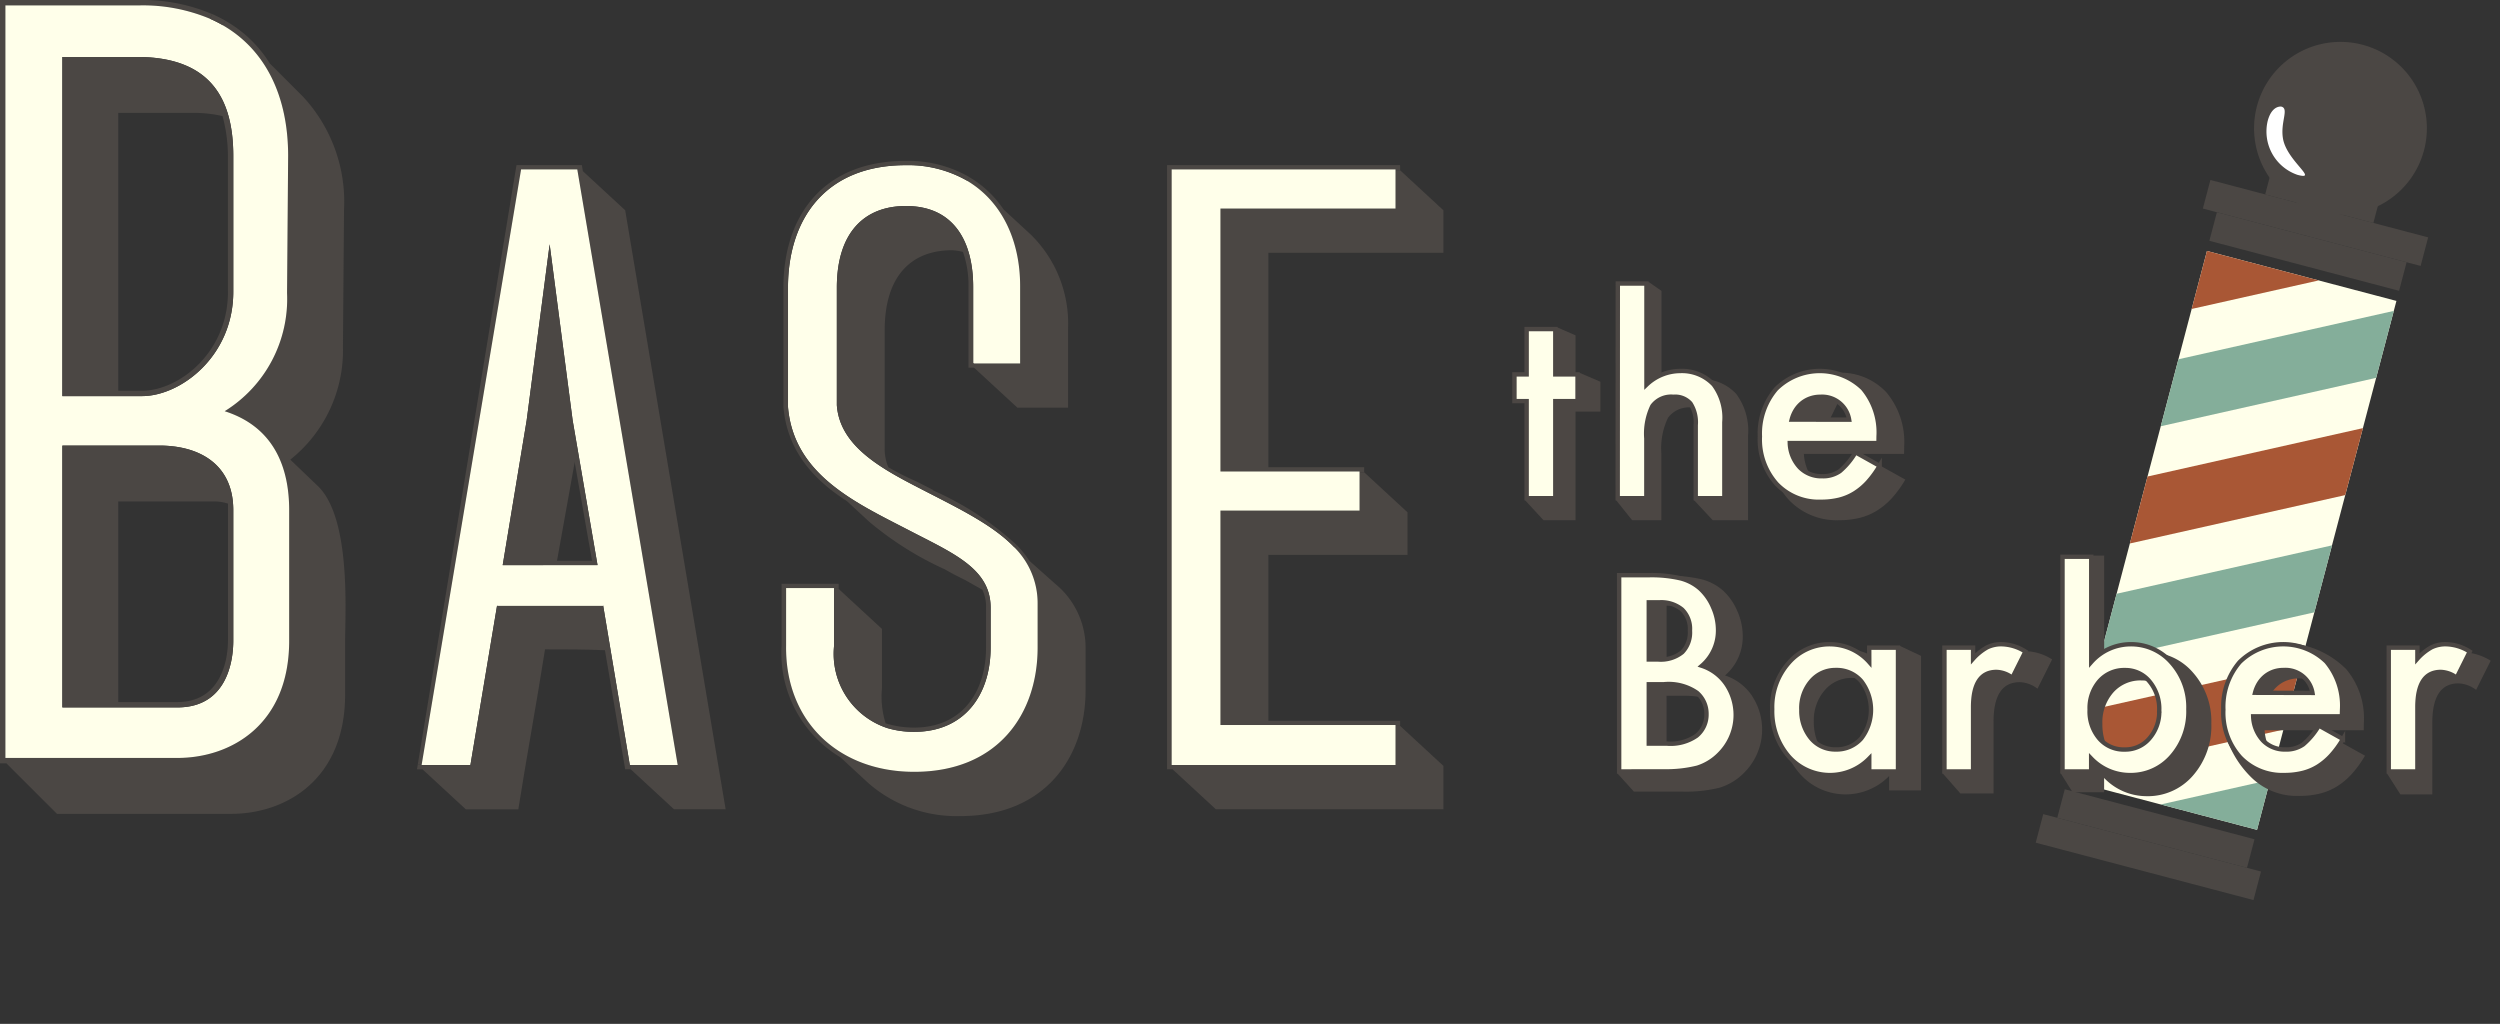 <svg xmlns="http://www.w3.org/2000/svg" xmlns:xlink="http://www.w3.org/1999/xlink" viewBox="0 0 165.866 67.928"><rect x="0" y="0" width="165.866" height="67.928" fill="#333333" stroke="none"/><defs><clipPath id="clip-path" transform="translate(-0.375 -0.375)"><rect x="141.959" y="18.085" width="13" height="36.29" transform="translate(14.136 -36.64) rotate(14.765)" style="fill:none"/></clipPath></defs><title>logo</title><g id="レイヤー_2" data-name="レイヤー 2"><g id="レイヤー_1-2" data-name="レイヤー 1"><rect x="141.959" y="18.085" width="13" height="36.29" transform="translate(13.761 -37.015) rotate(14.765)" style="fill:#ffffea"/><g style="clip-path:url(#clip-path)"><rect x="127.566" y="16.68" width="37.027" height="4.078" transform="translate(-0.925 32.104) rotate(-12.664)" style="fill:#a95735"/><rect x="128.119" y="31.192" width="37.027" height="4.078" transform="translate(-4.093 32.578) rotate(-12.663)" style="fill:#a95735"/><rect x="127.843" y="23.936" width="37.027" height="4.078" transform="translate(-2.509 32.341) rotate(-12.663)" style="fill:#84ae9a"/><rect x="128.672" y="45.706" width="37.027" height="4.078" transform="translate(-7.261 33.053) rotate(-12.664)" style="fill:#a95735"/><rect x="128.395" y="38.45" width="37.027" height="4.078" transform="translate(-5.678 32.816) rotate(-12.664)" style="fill:#84ae9a"/><rect x="129.217" y="60.217" width="37.027" height="4.078" transform="translate(-10.429 33.525) rotate(-12.664)" style="fill:#a95735"/><rect x="128.941" y="52.961" width="37.027" height="4.078" transform="translate(-8.845 33.288) rotate(-12.663)" style="fill:#84ae9a"/></g><rect x="146.53" y="14.188" width="14.941" height="1.959" transform="translate(8.577 -39.124) rotate(14.766)" style="fill:#4b4744"/><rect x="146.993" y="16.083" width="13.017" height="1.959" transform="translate(9.043 -38.934) rotate(14.766)" style="fill:#4b4744"/><rect x="135.441" y="56.26" width="14.941" height="1.959" transform="translate(266.141 148.637) rotate(-165.235)" style="fill:#4b4744"/><rect x="136.903" y="54.366" width="13.017" height="1.959" transform="translate(267.606 145.038) rotate(-165.235)" style="fill:#4b4744"/><rect x="150.788" y="12.294" width="7.424" height="1.959" transform="translate(8.11 -39.314) rotate(14.766)" style="fill:#4b4744"/><path d="M161.2,10.344a5.732,5.732,0,1,1-4.082-7A5.731,5.731,0,0,1,161.2,10.344Z" transform="translate(-0.375 -0.375)" style="fill:#4b4744"/><path d="M151.739,7.449c.528.139-.095,1.047.109,2.152.27,1.461,2.4,2.755.96,2.376a3.041,3.041,0,0,1-1.982-3.571C151.11,7.329,151.739,7.449,151.739,7.449Z" transform="translate(-0.375 -0.375)" style="fill:#fff"/><path d="M103.563,26.987V33.43h-1.9V26.987h-.81V25.216h.81v-3.01h1.9v3.01h1.476v1.771Z" transform="translate(-0.375 -0.375)" style="fill:#ffffea;stroke:#4c4744;stroke-width:0.291px"/><path d="M107.711,19.187h1.9V25.9a3.265,3.265,0,0,1,2.234-.91,2.887,2.887,0,0,1,2.227.9,3.673,3.673,0,0,1,.708,2.5V33.43h-1.9V28.573a2.319,2.319,0,0,0-.35-1.43,1.349,1.349,0,0,0-1.126-.442,1.548,1.548,0,0,0-1.4.615,4.225,4.225,0,0,0-.4,2.142V33.43h-1.9Z" transform="translate(-0.375 -0.375)" style="fill:#ffffea;stroke:#4c4744;stroke-width:0.291px"/><path d="M125.007,29.77h-5.886a2.485,2.485,0,0,0,.658,1.611,2,2,0,0,0,1.492.59,1.94,1.94,0,0,0,1.172-.337,4.8,4.8,0,0,0,1.038-1.248l1.6.894a6.464,6.464,0,0,1-.784,1.083,4.175,4.175,0,0,1-.886.742,3.556,3.556,0,0,1-1.02.426,4.972,4.972,0,0,1-1.19.135,3.866,3.866,0,0,1-2.951-1.18,4.432,4.432,0,0,1-1.113-3.155,4.552,4.552,0,0,1,1.079-3.153,4.114,4.114,0,0,1,5.751-.034,4.542,4.542,0,0,1,1.046,3.179Zm-1.948-1.551a1.817,1.817,0,0,0-1.914-1.518,1.977,1.977,0,0,0-.65.105,1.838,1.838,0,0,0-.552.3,1.908,1.908,0,0,0-.426.476,2.207,2.207,0,0,0-.27.633Z" transform="translate(-0.375 -0.375)" style="fill:#ffffea;stroke:#4c4744;stroke-width:0.291px"/><polygon points="103.196 21.834 103.196 24.844 104.53 24.844 104.53 22.249 103.309 21.715 102.87 21.834 103.196 21.834" style="fill:#4c4744"/><polygon points="104.783 24.728 104.672 24.99 104.672 26.615 103.196 26.615 103.196 33.058 101.299 33.058 101.299 32.573 101.172 33.175 102.407 34.514 104.53 34.514 104.53 27.307 106.18 27.307 106.18 25.327 104.783 24.728" style="fill:#4c4744"/><path d="M109.616,25.9a3.7,3.7,0,0,1,.992-.65V19.675l-.871-.609-.121.817Z" transform="translate(-0.375 -0.375)" style="fill:#4c4744"/><path d="M115.566,26.51a3.064,3.064,0,0,0-1.873-.957,2.8,2.8,0,0,1,.384.341,3.674,3.674,0,0,1,.709,2.505v5.034h-1.9v-.226l-.125.343,1.247,1.339h2.343v-5.6A4.088,4.088,0,0,0,115.566,26.51Z" transform="translate(-0.375 -0.375)" style="fill:#4c4744"/><path d="M112.538,27.147a1.347,1.347,0,0,0-1.126-.443,1.549,1.549,0,0,0-1.4.615,4.23,4.23,0,0,0-.4,2.142v3.972h-1.9V32.72l-.123.83,1.073,1.339h1.939V30.475a4.692,4.692,0,0,1,.44-2.381,1.724,1.724,0,0,1,1.556-.684c.032,0,.061,0,.092,0A1.214,1.214,0,0,0,112.538,27.147Z" transform="translate(-0.375 -0.375)" style="fill:#4c4744"/><path d="M123.911,26.147a4.552,4.552,0,0,1,1.045,3.18l-.008.446h-5.886a2.49,2.49,0,0,0,.657,1.611,1.9,1.9,0,0,0,.731.465,3.106,3.106,0,0,1-.395-1.355h3.3l.068-.105.188.105h3.09l.01-.5a5.133,5.133,0,0,0-1.18-3.588,4.163,4.163,0,0,0-3.237-1.3c-.077,0-.152,0-.228,0A3.439,3.439,0,0,1,123.911,26.147Z" transform="translate(-0.375 -0.375)" style="fill:#4c4744"/><path d="M120.436,26.809a1.883,1.883,0,0,0-.552.3,1.926,1.926,0,0,0-.426.476,2.231,2.231,0,0,0-.27.633h2.58l.556-1.137a1.929,1.929,0,0,0-1.239-.381A1.971,1.971,0,0,0,120.436,26.809Z" transform="translate(-0.375 -0.375)" style="fill:#4c4744"/><path d="M124.977,31.188l-.033.05.08.045a6.38,6.38,0,0,1-.785,1.084,4.176,4.176,0,0,1-.885.742,3.556,3.556,0,0,1-1.02.426,5.021,5.021,0,0,1-1.189.135,3.95,3.95,0,0,1-2.654-.9,4.415,4.415,0,0,0,.584.786,4.366,4.366,0,0,0,3.332,1.332,5.644,5.644,0,0,0,1.342-.152,4,4,0,0,0,1.151-.481,4.708,4.708,0,0,0,1-.837,7.317,7.317,0,0,0,.885-1.224Z" transform="translate(-0.375 -0.375)" style="fill:#4c4744"/><path d="M107.8,51.558V38.538h1.957a8.515,8.515,0,0,1,2.083.2,3.113,3.113,0,0,1,1.323.682,3.544,3.544,0,0,1,.869,1.24,3.753,3.753,0,0,1,.329,1.518,3.078,3.078,0,0,1-1.071,2.37,3.148,3.148,0,0,1,1.636,1.239,3.67,3.67,0,0,1-.472,4.621,3.536,3.536,0,0,1-1.459.9,8.491,8.491,0,0,1-2.218.244Zm1.965-7.429h.616a2.264,2.264,0,0,0,1.606-.485,1.879,1.879,0,0,0,.51-1.429,1.793,1.793,0,0,0-.523-1.4,2.176,2.176,0,0,0-1.518-.476h-.691Zm0,5.583h1.214a3.018,3.018,0,0,0,1.957-.523,1.811,1.811,0,0,0,.658-1.434,1.838,1.838,0,0,0-.633-1.417,3.281,3.281,0,0,0-2.2-.565h-.995Z" transform="translate(-0.375 -0.375)" style="fill:#ffffea;stroke:#4c4744;stroke-width:0.291px"/><path d="M124.391,43.345H126.3v8.213h-1.906V50.7a3.644,3.644,0,0,1-5.339-.135,4.579,4.579,0,0,1-1.1-3.137,4.44,4.44,0,0,1,1.1-3.078,3.566,3.566,0,0,1,2.767-1.231,3.5,3.5,0,0,1,2.572,1.181Zm-4.5,4.081a2.861,2.861,0,0,0,.633,1.923,2.072,2.072,0,0,0,1.636.75,2.177,2.177,0,0,0,1.7-.725,3.122,3.122,0,0,0,0-3.811,2.149,2.149,0,0,0-1.687-.734,2.1,2.1,0,0,0-1.636.742A2.737,2.737,0,0,0,119.887,47.426Z" transform="translate(-0.375 -0.375)" style="fill:#ffffea;stroke:#4c4744;stroke-width:0.291px"/><path d="M129.382,43.345h1.9v.733a3.617,3.617,0,0,1,.927-.75,2.126,2.126,0,0,1,.979-.211,3.063,3.063,0,0,1,1.568.489l-.869,1.738a1.808,1.808,0,0,0-1.054-.389q-1.551,0-1.551,2.345v4.258h-1.9Z" transform="translate(-0.375 -0.375)" style="fill:#ffffea;stroke:#4c4744;stroke-width:0.291px"/><path d="M139.12,37.315V44.3a3.5,3.5,0,0,1,2.581-1.181,3.55,3.55,0,0,1,2.766,1.24,4.428,4.428,0,0,1,1.1,3.069,4.518,4.518,0,0,1-1.113,3.137,3.59,3.59,0,0,1-2.792,1.232,3.551,3.551,0,0,1-2.547-1.1v.86h-1.9V37.315Zm4.512,10.2a2.838,2.838,0,0,0-.641-1.923,2.053,2.053,0,0,0-1.627-.759,2.185,2.185,0,0,0-1.7.734,2.722,2.722,0,0,0-.649,1.888,2.763,2.763,0,0,0,.641,1.915,2.13,2.13,0,0,0,1.687.733,2.091,2.091,0,0,0,1.635-.733A2.692,2.692,0,0,0,143.632,47.511Z" transform="translate(-0.375 -0.375)" style="fill:#ffffea;stroke:#4c4744;stroke-width:0.291px"/><path d="M155.75,47.9h-5.886a2.489,2.489,0,0,0,.657,1.61,2,2,0,0,0,1.493.59,1.94,1.94,0,0,0,1.172-.337,4.818,4.818,0,0,0,1.037-1.248l1.6.894a6.324,6.324,0,0,1-.784,1.084,4.2,4.2,0,0,1-.885.742,3.52,3.52,0,0,1-1.021.425,4.962,4.962,0,0,1-1.189.136A3.865,3.865,0,0,1,149,50.614a4.429,4.429,0,0,1-1.113-3.154,4.548,4.548,0,0,1,1.079-3.154,4.114,4.114,0,0,1,5.751-.034,4.547,4.547,0,0,1,1.046,3.179ZM153.8,46.347a1.819,1.819,0,0,0-1.915-1.518,1.967,1.967,0,0,0-.649.1,1.876,1.876,0,0,0-.553.3,1.942,1.942,0,0,0-.425.476,2.231,2.231,0,0,0-.27.633Z" transform="translate(-0.375 -0.375)" style="fill:#ffffea;stroke:#4c4744;stroke-width:0.291px"/><path d="M158.86,43.345h1.9v.733a3.617,3.617,0,0,1,.927-.75,2.126,2.126,0,0,1,.979-.211,3.063,3.063,0,0,1,1.568.489l-.868,1.738a1.813,1.813,0,0,0-1.055-.389q-1.551,0-1.551,2.345v4.258h-1.9Z" transform="translate(-0.375 -0.375)" style="fill:#ffffea;stroke:#4c4744;stroke-width:0.291px"/><path d="M116.624,46.553a3.457,3.457,0,0,0-1.8-1.364A3.381,3.381,0,0,0,116,42.583a4.135,4.135,0,0,0-.362-1.67,3.907,3.907,0,0,0-.955-1.363,3.438,3.438,0,0,0-1.456-.751,9.386,9.386,0,0,0-2.291-.223h-.209a6.377,6.377,0,0,1,1.116.169,3.136,3.136,0,0,1,1.324.683,3.542,3.542,0,0,1,.868,1.24,3.736,3.736,0,0,1,.329,1.518,3.074,3.074,0,0,1-1.071,2.369,3.146,3.146,0,0,1,1.636,1.24,3.67,3.67,0,0,1-.472,4.621,3.546,3.546,0,0,1-1.459.9,8.491,8.491,0,0,1-2.218.244h-2.976V50.221l-.123,1.461,1.1,1.215h3.274a9.3,9.3,0,0,0,2.439-.269,3.892,3.892,0,0,0,1.605-.993,4.035,4.035,0,0,0,.519-5.082Z" transform="translate(-0.375 -0.375)" style="fill:#4c4744"/><path d="M112.967,46.343a3.276,3.276,0,0,0-2.2-.565h-1v3.938h1.177V46.534h1.1a6.7,6.7,0,0,1,1.185.094A2.04,2.04,0,0,0,112.967,46.343Z" transform="translate(-0.375 -0.375)" style="fill:#4c4744"/><path d="M109.771,40.347v3.787h.616a3.9,3.9,0,0,0,.561-.039V40.561h.631a2.631,2.631,0,0,0-1.116-.214Z" transform="translate(-0.375 -0.375)" style="fill:#4c4744"/><path d="M124.4,44.3V43.8a3.551,3.551,0,0,0-1.084-.316A4.129,4.129,0,0,1,124.4,44.3Z" transform="translate(-0.375 -0.375)" style="fill:#4c4744"/><path d="M121.047,49.8a3.5,3.5,0,0,1-.333-1.566,3.04,3.04,0,0,1,.72-2.059,2.332,2.332,0,0,1,1.816-.823,2.981,2.981,0,0,1,.44.035,2.16,2.16,0,0,0-1.506-.551,2.1,2.1,0,0,0-1.636.742,2.734,2.734,0,0,0-.649,1.855,2.86,2.86,0,0,0,.632,1.923A2.231,2.231,0,0,0,121.047,49.8Z" transform="translate(-0.375 -0.375)" style="fill:#4c4744"/><path d="M126.429,43.23l-.182.119h.061v8.214H124.4v-.622a2.357,2.357,0,0,1-.518.183,3.412,3.412,0,0,1-2,.675,3.631,3.631,0,0,1-2.816-1.231c-.019-.021-.035-.044-.053-.066a4.7,4.7,0,0,0,.777,1.21,4.041,4.041,0,0,0,5.922.15v.955h2.115V43.89Z" transform="translate(-0.375 -0.375)" style="fill:#4c4744"/><path d="M131.542,43.833h-.251v.25C131.377,43.993,131.461,43.909,131.542,43.833Z" transform="translate(-0.375 -0.375)" style="fill:#4c4744"/><path d="M134.774,43.578c-.021,0-.041,0-.061,0,.017.01.035.019.052.03l-.868,1.737a1.812,1.812,0,0,0-1.055-.388q-1.551,0-1.551,2.344v4.259h-1.9V50.89l-.126.791,1.174,1.338h2.2V48.256q0-2.62,1.736-2.622a2.028,2.028,0,0,1,1.179.434l.971-1.943A3.429,3.429,0,0,0,134.774,43.578Z" transform="translate(-0.375 -0.375)" style="fill:#4c4744"/><path d="M139.132,37.32V44.3a4.3,4.3,0,0,1,.847-.688V37.235h-2.092l0,.085Z" transform="translate(-0.375 -0.375)" style="fill:#4c4744"/><path d="M141.375,44.834a2.18,2.18,0,0,0-1.7.733,2.725,2.725,0,0,0-.65,1.889,2.763,2.763,0,0,0,.641,1.914,2.188,2.188,0,0,0,.428.376,3.609,3.609,0,0,1-.233-1.334,3,3,0,0,1,.716-2.083,2.4,2.4,0,0,1,1.878-.809,2.533,2.533,0,0,1,.537.057A2.052,2.052,0,0,0,141.375,44.834Z" transform="translate(-0.375 -0.375)" style="fill:#4c4744"/><path d="M145.874,45a3.9,3.9,0,0,0-2.1-1.266,3.92,3.92,0,0,1,.709.628,4.428,4.428,0,0,1,1.1,3.07,4.518,4.518,0,0,1-1.113,3.137,3.587,3.587,0,0,1-2.791,1.231,3.55,3.55,0,0,1-2.547-1.1v.86h-1.9V49.176l-.137,2.5.789,1.263h2.092v-.948a3.912,3.912,0,0,0,2.808,1.208,3.958,3.958,0,0,0,3.078-1.357,4.982,4.982,0,0,0,1.227-3.459A4.877,4.877,0,0,0,145.874,45Z" transform="translate(-0.375 -0.375)" style="fill:#4c4744"/><path d="M151.857,43.122a3.69,3.69,0,0,1,2.867,1.155,4.545,4.545,0,0,1,1.046,3.179l-.009.447h-5.886a2.5,2.5,0,0,0,.658,1.611,1.912,1.912,0,0,0,.283.237,3.377,3.377,0,0,1-.193-.924h3.406c.067-.1.136-.2.206-.308l.553.308H157.2l.009-.5a5.079,5.079,0,0,0-1.168-3.552,5.986,5.986,0,0,0-3.83-1.738,4.856,4.856,0,0,0-1.568.242A4.475,4.475,0,0,1,151.857,43.122Z" transform="translate(-0.375 -0.375)" style="fill:#4c4744"/><path d="M155.7,49.631a6.056,6.056,0,0,1-.649.865,4.175,4.175,0,0,1-.886.742,3.556,3.556,0,0,1-1.02.426,4.969,4.969,0,0,1-1.189.135,3.866,3.866,0,0,1-2.952-1.18,4.429,4.429,0,0,1-1.113-3.154,5.429,5.429,0,0,1,.268-1.755,5.89,5.89,0,0,0-.379,2.18,6.628,6.628,0,0,0,1.87,3.971,4.318,4.318,0,0,0,3.3,1.319,5.571,5.571,0,0,0,1.328-.151,3.965,3.965,0,0,0,1.14-.475,4.623,4.623,0,0,0,.99-.83,7.153,7.153,0,0,0,.876-1.21Z" transform="translate(-0.375 -0.375)" style="fill:#4c4744"/><path d="M151.9,44.834a1.967,1.967,0,0,0-.649.1,1.853,1.853,0,0,0-.553.3,1.926,1.926,0,0,0-.426.476,2.225,2.225,0,0,0-.27.632h1.089a2.207,2.207,0,0,1,.451-.5,2.09,2.09,0,0,1,.618-.339,2.179,2.179,0,0,1,.725-.118,2.95,2.95,0,0,1,.483.04A1.817,1.817,0,0,0,151.9,44.834Z" transform="translate(-0.375 -0.375)" style="fill:#4c4744"/><path d="M160.933,43.918h-.164v.165C160.825,44.025,160.879,43.971,160.933,43.918Z" transform="translate(-0.375 -0.375)" style="fill:#4c4744"/><path d="M164.206,43.687l-.831,1.661a1.809,1.809,0,0,0-1.054-.388q-1.551,0-1.552,2.344v4.259h-1.9V50.58l-.127,1.109.89,1.39h2.117v-4.75q0-2.614,1.73-2.614a2.024,2.024,0,0,1,1.176.432l.968-1.937A3.657,3.657,0,0,0,164.206,43.687Z" transform="translate(-0.375 -0.375)" style="fill:#4c4744"/><path d="M21.417,32.578c2.266,2.088,1.855,8.454,1.855,10.381v3.493c0,5.636-3.923,7.919-7.562,7.919H4.155L.8,51.019H.375V.375H9.647a11.827,11.827,0,0,1,4.8.932l-.138.316A11.506,11.506,0,0,0,9.647.732H.733v49.93H12.146c3.564,0,7.415-2.213,7.415-7.775V34.219c0-2.712-.926-5.494-4.278-6.562A8.759,8.759,0,0,0,19.42,19.81l.072-9.092c0-3.978-1.506-7.035-4.334-8.668l.168-.3a8.274,8.274,0,0,1,2.951,2.835L20.49,6.8a10.251,10.251,0,0,1,2.71,7.489l-.072,9.092a9.257,9.257,0,0,1-3.493,7.49Z" transform="translate(-0.375 -0.375)" style="fill:#4b4744"/><path d="M19.561,34.219v8.668c0,5.562-3.851,7.775-7.415,7.775H.733V.732H9.647a11.506,11.506,0,0,1,4.666.891,8.789,8.789,0,0,1,.845.427c2.828,1.633,4.334,4.69,4.334,8.668L19.42,19.81a8.759,8.759,0,0,1-4.137,7.847C18.635,28.725,19.561,31.507,19.561,34.219Zm-3.708,8.668V34.219c0-2.854-2-4.21-4.708-4.28H4.513v17.37h7.633C15.427,47.309,15.853,44.243,15.853,42.887Zm0-23.149v-9.02c0-3.781-1.5-6.491-6.206-6.563H4.513v22.5H9.791C12.358,26.656,15.853,24.018,15.853,19.738Z" transform="translate(-0.375 -0.375)" style="fill:#ffffea"/><path d="M15.853,34.219v8.668c0,1.356-.426,4.422-3.707,4.422H4.513V29.939h6.632C13.857,30.009,15.853,31.365,15.853,34.219ZM15.5,42.887v-9.1a3.1,3.1,0,0,0-.785-.142H8.221V46.953h3.925C15.068,46.953,15.5,44.1,15.5,42.887Z" transform="translate(-0.375 -0.375)" style="fill:#4b4744"/><path d="M15.853,10.718v9.02c0,4.28-3.495,6.918-6.062,6.918H4.513V4.155H9.647C14.355,4.227,15.853,6.937,15.853,10.718Zm-.356,9.02v-9.02a10.22,10.22,0,0,0-.357-2.64,8.414,8.414,0,0,0-1.926-.214H8.221V26.3h1.57C12.215,26.3,15.5,23.8,15.5,19.738Z" transform="translate(-0.375 -0.375)" style="fill:#4b4744"/><path d="M15.326,1.748l-.168.3a8.789,8.789,0,0,0-.845-.427l.138-.316A8.52,8.52,0,0,1,15.326,1.748Z" transform="translate(-0.375 -0.375)" style="fill:#4b4744"/><polygon points="41.479 13.95 48.143 53.692 44.718 53.692 41.846 51.039 41.846 50.755 44.963 50.755 38.301 11.24 34.574 11.24 27.972 50.755 27.718 50.719 34.267 10.958 38.606 10.958 38.669 11.355 41.479 13.95" style="fill:#4b4744"/><path d="M38.676,11.615l6.662,39.516H42.161L40.387,40.518v.057H33.359v-.057L31.585,51.131H28.347l6.6-39.516Zm1.343,26.25-1.65-9.6L36.842,16.583,35.316,28.269l-1.589,9.6Z" transform="translate(-0.375 -0.375)" style="fill:#ffffea"/><path d="M42.221,51.131v.283h-.367l-1.343-7.9c-1.347-.057-2.629-.057-3.976-.057-.548,3.5-1.219,7.113-1.771,10.613H31.28l-2.872-2.653H28.04l.053-.319.254.036h3.238l1.774-10.613v.057h7.028v-.057l1.774,10.613Z" transform="translate(-0.375 -0.375)" style="fill:#4b4744"/><path d="M38.369,28.269l1.65,9.6H33.727l1.589-9.6,1.526-11.686Zm1.287,9.314-1.162-6.6v.113L37.33,37.583Z" transform="translate(-0.375 -0.375)" style="fill:#4b4744"/><path d="M72.4,43.283v2.881c0,4.46-2.69,8.355-8.312,8.355a8.884,8.884,0,0,1-6.114-2.2l-1.832-1.693a8.063,8.063,0,0,1-3.912-7.4V39.109h3.787v.337h-.3V39.39H52.532v3.838c-.061,5.025,3.484,8.355,8.5,8.355,5.562,0,8.188-3.839,8.188-8.242V40.462a5.222,5.222,0,0,0-1.541-3.771l.172-.138a7.175,7.175,0,0,1,.821,1.03l1.712,1.526A5.484,5.484,0,0,1,72.4,43.283Z" transform="translate(-0.375 -0.375)" style="fill:#4b4744"/><path d="M71.237,22.171v5.251H67.875L65,24.769v-.283h3.057V19.349c0-3.071-1.241-5.634-3.521-6.986l.157-.233a7.049,7.049,0,0,1,2.262,2.138l1.833,1.694A8.26,8.26,0,0,1,71.237,22.171Z" transform="translate(-0.375 -0.375)" style="fill:#4b4744"/><path d="M69.218,40.462v2.879c0,4.4-2.626,8.242-8.188,8.242-5.014,0-8.559-3.33-8.5-8.355V39.39h3.181v3.838a5.184,5.184,0,0,0,3.51,5.445,6.165,6.165,0,0,0,1.807.257c3.36,0,5.072-2.484,5.072-5.589V40.688c0-2.6-2.507-3.613-5.439-5.137-3.485-1.807-7.64-3.669-8.007-8.186v-7.9c0-4.516,2.445-8.129,7.824-8.129a7.876,7.876,0,0,1,4.058,1.03c2.28,1.352,3.521,3.915,3.521,6.986v5.137H64.942V19.405c0-2.935-1.222-5.362-4.462-5.362-2.75,0-4.584,1.749-4.584,5.419v7.792c.184,2.595,2.689,4.063,5.194,5.361,2.645,1.376,5.084,2.5,6.587,4.076A5.222,5.222,0,0,1,69.218,40.462Z" transform="translate(-0.375 -0.375)" style="fill:#ffffea"/><path d="M67.849,36.553l-.172.138c-1.5-1.576-3.942-2.7-6.587-4.076-2.505-1.3-5.01-2.766-5.194-5.361V19.462c0-3.67,1.834-5.419,4.584-5.419,3.24,0,4.462,2.427,4.462,5.362v5.081H65v.283h-.367V19.405a6.806,6.806,0,0,0-.367-2.314,3.265,3.265,0,0,0-.733-.113c-2.688,0-4.462,1.694-4.462,5.307v7.79a3.092,3.092,0,0,0,.243,1.3,19.047,19.047,0,0,0,1.9.96l1.1.564h-.06A20.314,20.314,0,0,1,67.849,36.553Z" transform="translate(-0.375 -0.375)" style="fill:#4b4744"/><path d="M66.1,40.688v2.653c0,3.1-1.712,5.589-5.072,5.589a6.165,6.165,0,0,1-1.807-.257l.087-.256a6.28,6.28,0,0,0,1.72.231c3.178,0,4.767-2.371,4.767-5.307V40.688a2.593,2.593,0,0,0-.243-1.185l-1.1-.622-.795-.4-.609-.339a21.589,21.589,0,0,1-5.014-3.161l-1.465-1.355c-2.2-1.411-3.972-3.33-4.217-6.266v-7.9c0-4.684,2.565-8.412,8.129-8.412a8.132,8.132,0,0,1,4.215,1.08l-.157.233a7.876,7.876,0,0,0-4.058-1.03c-5.379,0-7.824,3.613-7.824,8.129v7.9c.367,4.517,4.522,6.379,8.007,8.186C63.6,37.075,66.1,38.091,66.1,40.688Z" transform="translate(-0.375 -0.375)" style="fill:#4b4744"/><path d="M59.133,48.365c.059.018.117.036.177.052l-.087.256a5.184,5.184,0,0,1-3.51-5.445V39.446h.3L58.889,42.1v3.952A5.9,5.9,0,0,0,59.133,48.365Z" transform="translate(-0.375 -0.375)" style="fill:#4b4744"/><polygon points="95.764 50.813 95.764 53.692 80.668 53.692 77.795 51.039 77.428 51.039 77.428 10.958 92.892 10.958 92.892 11.297 92.588 11.297 92.588 11.24 77.735 11.24 77.735 50.755 92.588 50.755 92.588 48.16 92.892 48.16 95.764 50.813" style="fill:#4b4744"/><polygon points="95.764 13.95 95.764 16.773 84.152 16.773 84.152 30.998 90.509 30.998 90.509 31.337 90.202 31.337 90.202 31.281 80.973 31.281 80.973 13.837 92.588 13.837 92.588 11.297 92.892 11.297 95.764 13.95" style="fill:#4b4744"/><polygon points="93.383 33.99 93.383 36.813 84.152 36.813 84.152 47.821 92.892 47.821 92.892 48.16 92.588 48.16 92.588 48.102 80.973 48.102 80.973 33.876 90.202 33.876 90.202 31.337 90.509 31.337 93.383 33.99" style="fill:#4b4744"/><polygon points="92.588 48.16 92.588 50.755 77.735 50.755 77.735 11.24 92.588 11.24 92.588 11.297 92.588 13.837 80.973 13.837 80.973 31.281 90.202 31.281 90.202 31.337 90.202 33.876 80.973 33.876 80.973 48.102 92.588 48.102 92.588 48.16" style="fill:#ffffea"/></g></g></svg>